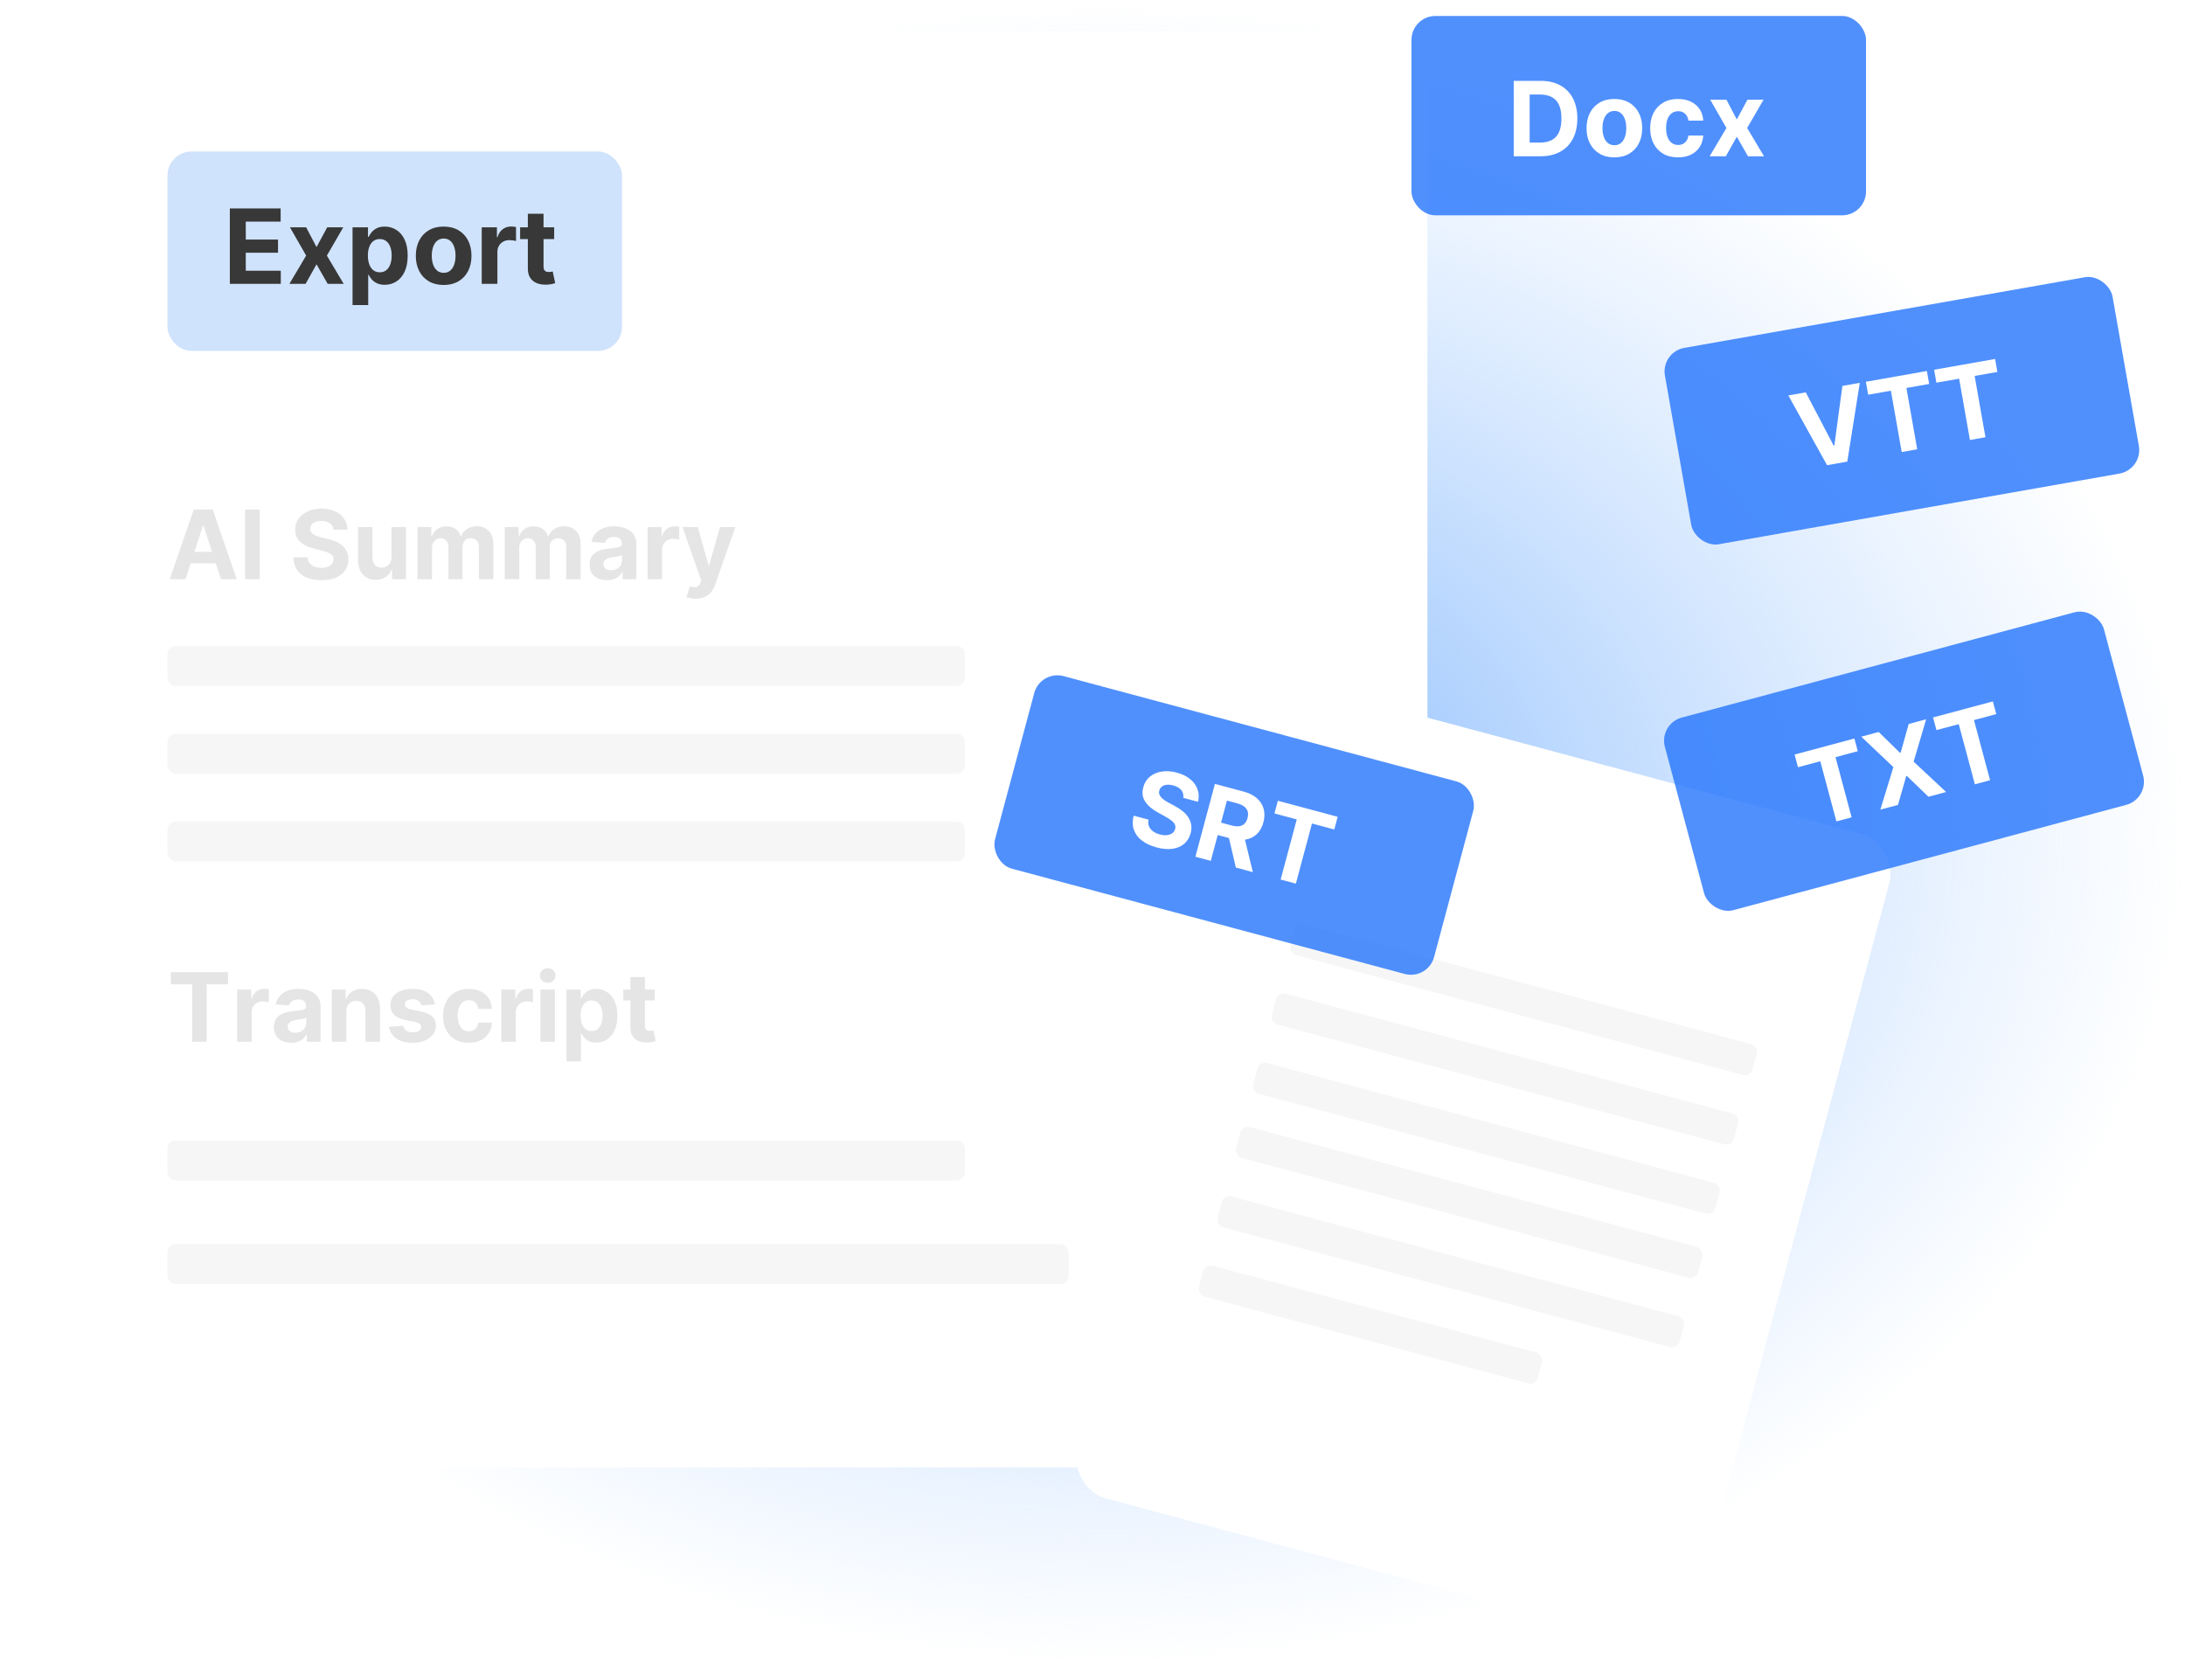 <svg xmlns="http://www.w3.org/2000/svg" xmlns:xlink="http://www.w3.org/1999/xlink" width="274" height="210.694" viewBox="0 0 274 210.694" fill="none">
<rect  x="4" y="1" width="270" height="207" rx="5"    fill="url(#linear_fill_24_1056_0)" >
</rect>
<g filter="url(#filter_24_1057)">
<rect  x="4" y="2" width="175" height="180" rx="5"    fill="#FFFFFF" >
</rect>
</g>
<g >
<path     fill="#E5E5E5"  d="M23.263 72.625L21.285 72.625L24.298 63.898L26.676 63.898L29.685 72.625L27.707 72.625L25.521 65.892L25.453 65.892L23.263 72.625ZM23.139 69.195L27.81 69.195L27.81 70.635L23.139 70.635L23.139 69.195ZM32.578 63.898L32.578 72.625L30.733 72.625L30.733 63.898L32.578 63.898ZM41.804 66.408Q41.753 65.892 41.366 65.606Q40.978 65.321 40.313 65.321Q39.861 65.321 39.55 65.447Q39.239 65.572 39.075 65.794Q38.911 66.016 38.911 66.297Q38.903 66.531 39.011 66.706Q39.12 66.881 39.312 67.006Q39.503 67.132 39.755 67.224Q40.006 67.315 40.292 67.379L41.076 67.567Q41.647 67.695 42.124 67.908Q42.601 68.121 42.951 68.432Q43.3 68.743 43.494 69.165Q43.688 69.587 43.692 70.132Q43.688 70.933 43.285 71.519Q42.883 72.105 42.126 72.427Q41.37 72.749 40.304 72.749Q39.248 72.749 38.466 72.425Q37.684 72.101 37.247 71.464Q36.81 70.827 36.789 69.885L38.574 69.885Q38.604 70.324 38.828 70.616Q39.052 70.908 39.429 71.055Q39.806 71.202 40.283 71.202Q40.752 71.202 41.099 71.065Q41.447 70.929 41.638 70.686Q41.83 70.443 41.83 70.128Q41.83 69.834 41.657 69.633Q41.485 69.433 41.155 69.293Q40.824 69.152 40.347 69.037L39.397 68.798Q38.293 68.53 37.654 67.959Q37.015 67.388 37.019 66.421Q37.015 65.628 37.443 65.035Q37.871 64.443 38.621 64.111Q39.371 63.778 40.326 63.778Q41.297 63.778 42.024 64.111Q42.751 64.443 43.155 65.035Q43.56 65.628 43.573 66.408L41.804 66.408ZM49.091 69.838L49.091 66.079L50.907 66.079L50.907 72.625L49.164 72.625L49.164 71.436L49.096 71.436Q48.874 72.011 48.361 72.361Q47.847 72.71 47.11 72.71Q46.454 72.71 45.955 72.412Q45.456 72.114 45.177 71.564Q44.898 71.014 44.894 70.247L44.894 66.079L46.709 66.079L46.709 69.923Q46.714 70.503 47.02 70.84Q47.327 71.176 47.843 71.176Q48.171 71.176 48.456 71.025Q48.742 70.874 48.919 70.575Q49.096 70.277 49.091 69.838ZM52.356 72.625L52.356 66.079L54.086 66.079L54.086 67.234L54.163 67.234Q54.367 66.659 54.844 66.327Q55.322 65.994 55.986 65.994Q56.66 65.994 57.133 66.329Q57.606 66.663 57.763 67.234L57.831 67.234Q58.032 66.672 58.558 66.333Q59.084 65.994 59.804 65.994Q60.721 65.994 61.294 66.576Q61.867 67.158 61.867 68.223L61.867 72.625L60.056 72.625L60.056 68.581Q60.056 68.035 59.766 67.763Q59.476 67.49 59.042 67.49Q58.547 67.49 58.27 67.803Q57.993 68.117 57.993 68.628L57.993 72.625L56.233 72.625L56.233 68.543Q56.233 68.061 55.959 67.776Q55.684 67.49 55.236 67.49Q54.934 67.49 54.693 67.641Q54.452 67.793 54.312 68.063Q54.171 68.334 54.171 68.696L54.171 72.625L52.356 72.625ZM63.299 72.625L63.299 66.079L65.029 66.079L65.029 67.234L65.106 67.234Q65.31 66.659 65.787 66.327Q66.265 65.994 66.93 65.994Q67.603 65.994 68.076 66.329Q68.549 66.663 68.707 67.234L68.775 67.234Q68.975 66.672 69.501 66.333Q70.028 65.994 70.748 65.994Q71.664 65.994 72.237 66.576Q72.81 67.158 72.81 68.223L72.81 72.625L70.999 72.625L70.999 68.581Q70.999 68.035 70.709 67.763Q70.42 67.49 69.985 67.49Q69.491 67.49 69.214 67.803Q68.937 68.117 68.937 68.628L68.937 72.625L67.177 72.625L67.177 68.543Q67.177 68.061 66.902 67.776Q66.627 67.49 66.18 67.49Q65.877 67.49 65.636 67.641Q65.395 67.793 65.255 68.063Q65.114 68.334 65.114 68.696L65.114 72.625L63.299 72.625ZM76.109 72.749Q75.482 72.749 74.992 72.529Q74.502 72.31 74.219 71.877Q73.935 71.445 73.935 70.797Q73.935 70.251 74.135 69.881Q74.336 69.51 74.681 69.284Q75.026 69.058 75.467 68.943Q75.908 68.828 76.394 68.781Q76.965 68.722 77.314 68.668Q77.664 68.615 77.822 68.508Q77.979 68.402 77.979 68.193L77.979 68.168Q77.979 67.763 77.726 67.541Q77.472 67.32 77.008 67.32Q76.518 67.32 76.228 67.535Q75.938 67.75 75.844 68.074L74.165 67.938Q74.293 67.341 74.668 66.904Q75.043 66.467 75.638 66.231Q76.232 65.994 77.016 65.994Q77.562 65.994 78.062 66.122Q78.563 66.25 78.953 66.519Q79.343 66.787 79.569 67.207Q79.795 67.626 79.795 68.21L79.795 72.625L78.073 72.625L78.073 71.717L78.022 71.717Q77.864 72.024 77.6 72.256Q77.336 72.489 76.965 72.619Q76.594 72.749 76.109 72.749ZM76.628 71.496Q77.029 71.496 77.336 71.336Q77.643 71.176 77.817 70.903Q77.992 70.631 77.992 70.285L77.992 69.591Q77.907 69.646 77.76 69.691Q77.613 69.736 77.43 69.772Q77.246 69.808 77.063 69.836Q76.88 69.864 76.731 69.885Q76.411 69.932 76.172 70.034Q75.934 70.136 75.802 70.309Q75.67 70.481 75.67 70.737Q75.67 71.108 75.94 71.302Q76.211 71.496 76.628 71.496ZM81.205 72.625L81.205 66.079L82.965 66.079L82.965 67.222L83.033 67.222Q83.212 66.612 83.634 66.299Q84.056 65.986 84.606 65.986Q84.742 65.986 84.9 66.003Q85.057 66.02 85.177 66.05L85.177 67.66Q85.049 67.622 84.823 67.592Q84.597 67.562 84.41 67.562Q84.009 67.562 83.696 67.735Q83.383 67.908 83.201 68.215Q83.02 68.521 83.02 68.922L83.02 72.625L81.205 72.625ZM87.231 75.067Q86.885 75.067 86.585 75.013Q86.285 74.96 86.089 74.883L86.498 73.524Q86.979 73.673 87.309 73.603Q87.64 73.533 87.832 73.09L87.938 72.812L85.59 66.079L87.499 66.079L88.854 70.886L88.922 70.886L90.29 66.079L92.212 66.088L89.668 73.332Q89.485 73.856 89.172 74.246Q88.859 74.636 88.381 74.852Q87.904 75.067 87.231 75.067Z">
</path>
</g>
<g >
<path     fill="#E5E5E5"  d="M21.426 123.419L21.426 121.898L28.594 121.898L28.594 123.419L25.922 123.419L25.922 130.625L24.098 130.625L24.098 123.419L21.426 123.419ZM29.744 130.625L29.744 124.08L31.504 124.08L31.504 125.222L31.572 125.222Q31.751 124.612 32.173 124.299Q32.595 123.986 33.145 123.986Q33.281 123.986 33.439 124.003Q33.597 124.02 33.716 124.05L33.716 125.661Q33.588 125.622 33.362 125.592Q33.136 125.562 32.949 125.562Q32.548 125.562 32.235 125.735Q31.922 125.908 31.741 126.214Q31.56 126.521 31.56 126.922L31.56 130.625L29.744 130.625ZM36.516 130.749Q35.889 130.749 35.399 130.529Q34.909 130.31 34.626 129.877Q34.342 129.445 34.342 128.797Q34.342 128.251 34.543 127.881Q34.743 127.51 35.088 127.284Q35.433 127.058 35.874 126.943Q36.315 126.828 36.801 126.781Q37.372 126.722 37.722 126.668Q38.071 126.615 38.229 126.509Q38.386 126.402 38.386 126.193L38.386 126.168Q38.386 125.763 38.133 125.541Q37.879 125.32 37.415 125.32Q36.925 125.32 36.635 125.535Q36.345 125.75 36.251 126.074L34.572 125.938Q34.7 125.341 35.075 124.904Q35.45 124.467 36.045 124.231Q36.639 123.994 37.423 123.994Q37.969 123.994 38.469 124.122Q38.97 124.25 39.36 124.518Q39.75 124.787 39.976 125.207Q40.202 125.626 40.202 126.21L40.202 130.625L38.48 130.625L38.48 129.717L38.429 129.717Q38.271 130.024 38.007 130.256Q37.743 130.489 37.372 130.619Q37.001 130.749 36.516 130.749ZM37.035 129.496Q37.436 129.496 37.743 129.336Q38.05 129.176 38.224 128.903Q38.399 128.631 38.399 128.286L38.399 127.591Q38.314 127.646 38.167 127.691Q38.02 127.736 37.837 127.772Q37.653 127.808 37.47 127.836Q37.287 127.864 37.138 127.885Q36.818 127.932 36.58 128.034Q36.341 128.136 36.209 128.309Q36.077 128.482 36.077 128.737Q36.077 129.108 36.347 129.302Q36.618 129.496 37.035 129.496ZM43.428 126.841L43.428 130.625L41.612 130.625L41.612 124.08L43.342 124.08L43.342 125.234L43.419 125.234Q43.636 124.663 44.148 124.329Q44.659 123.994 45.388 123.994Q46.07 123.994 46.577 124.293Q47.084 124.591 47.365 125.143Q47.646 125.695 47.646 126.457L47.646 130.625L45.831 130.625L45.831 126.781Q45.835 126.18 45.524 125.842Q45.213 125.503 44.668 125.503Q44.301 125.503 44.022 125.661Q43.743 125.818 43.587 126.119Q43.432 126.419 43.428 126.841ZM54.52 125.946L52.858 126.048Q52.815 125.835 52.675 125.663Q52.534 125.49 52.306 125.386Q52.078 125.281 51.763 125.281Q51.341 125.281 51.051 125.458Q50.761 125.635 50.761 125.929Q50.761 126.163 50.949 126.325Q51.136 126.487 51.592 126.585L52.777 126.824Q53.731 127.02 54.2 127.455Q54.669 127.889 54.669 128.597Q54.669 129.24 54.292 129.726Q53.915 130.212 53.261 130.482Q52.606 130.753 51.754 130.753Q50.455 130.753 49.685 130.21Q48.916 129.666 48.784 128.729L50.57 128.635Q50.651 129.031 50.962 129.238Q51.273 129.445 51.758 129.445Q52.236 129.445 52.528 129.259Q52.82 129.074 52.824 128.78Q52.82 128.533 52.615 128.373Q52.41 128.213 51.984 128.128L50.851 127.902Q49.892 127.71 49.425 127.237Q48.959 126.764 48.959 126.031Q48.959 125.401 49.302 124.945Q49.645 124.489 50.269 124.241Q50.894 123.994 51.733 123.994Q52.973 123.994 53.687 124.518Q54.401 125.043 54.52 125.946ZM58.773 130.753Q57.767 130.753 57.045 130.325Q56.322 129.896 55.937 129.134Q55.551 128.371 55.551 127.378Q55.551 126.372 55.941 125.612Q56.331 124.851 57.051 124.423Q57.771 123.994 58.764 123.994Q59.621 123.994 60.264 124.305Q60.908 124.616 61.283 125.179Q61.658 125.741 61.696 126.5L59.983 126.5Q59.91 126.01 59.602 125.71Q59.293 125.409 58.794 125.409Q58.372 125.409 58.059 125.637Q57.746 125.865 57.571 126.3Q57.396 126.734 57.396 127.352Q57.396 127.979 57.569 128.418Q57.742 128.857 58.057 129.087Q58.372 129.317 58.794 129.317Q59.105 129.317 59.354 129.189Q59.604 129.061 59.768 128.816Q59.932 128.571 59.983 128.226L61.696 128.226Q61.653 128.976 61.289 129.545Q60.925 130.114 60.285 130.433Q59.646 130.753 58.773 130.753ZM62.864 130.625L62.864 124.08L64.624 124.08L64.624 125.222L64.692 125.222Q64.871 124.612 65.293 124.299Q65.715 123.986 66.264 123.986Q66.401 123.986 66.558 124.003Q66.716 124.02 66.835 124.05L66.835 125.661Q66.707 125.622 66.481 125.592Q66.256 125.562 66.068 125.562Q65.668 125.562 65.354 125.735Q65.041 125.908 64.86 126.214Q64.679 126.521 64.679 126.922L64.679 130.625L62.864 130.625ZM67.769 130.625L67.769 124.08L69.584 124.08L69.584 130.625L67.769 130.625ZM68.685 123.236Q68.28 123.236 67.99 122.965Q67.7 122.695 67.7 122.315Q67.7 121.94 67.99 121.67Q68.28 121.399 68.68 121.399Q69.09 121.399 69.377 121.67Q69.665 121.94 69.665 122.315Q69.665 122.695 69.377 122.965Q69.09 123.236 68.685 123.236ZM71.033 133.08L71.033 124.08L72.822 124.08L72.822 125.179L72.903 125.179Q73.023 124.915 73.251 124.64Q73.479 124.365 73.847 124.18Q74.216 123.994 74.766 123.994Q75.481 123.994 76.087 124.367Q76.692 124.74 77.054 125.488Q77.416 126.236 77.416 127.361Q77.416 128.456 77.065 129.208Q76.713 129.96 76.11 130.346Q75.507 130.732 74.761 130.732Q74.233 130.732 73.864 130.557Q73.496 130.382 73.261 130.116Q73.027 129.849 72.903 129.577L72.848 129.577L72.848 133.08L71.033 133.08ZM72.81 127.352Q72.81 127.936 72.972 128.371Q73.133 128.805 73.44 129.046Q73.747 129.287 74.186 129.287Q74.629 129.287 74.936 129.042Q75.243 128.797 75.403 128.36Q75.562 127.923 75.562 127.352Q75.562 126.786 75.405 126.355Q75.247 125.925 74.94 125.682Q74.633 125.439 74.186 125.439Q73.743 125.439 73.438 125.673Q73.133 125.908 72.972 126.338Q72.81 126.768 72.81 127.352ZM82.104 124.08L82.104 125.443L78.162 125.443L78.162 124.08L82.104 124.08ZM79.057 122.511L80.872 122.511L80.872 128.614Q80.872 128.865 80.949 129.004Q81.026 129.142 81.164 129.197Q81.303 129.253 81.486 129.253Q81.614 129.253 81.742 129.229Q81.869 129.206 81.938 129.193L82.223 130.544Q82.087 130.587 81.84 130.644Q81.592 130.702 81.239 130.714Q80.582 130.74 80.09 130.54Q79.598 130.339 79.325 129.918Q79.053 129.496 79.057 128.852L79.057 122.511Z">
</path>
</g>
<rect  x="21" y="81" width="100" height="5" rx="1"    fill="#F6F6F6" >
</rect>
<rect  x="21" y="143" width="100" height="5" rx="1"    fill="#F6F6F6" >
</rect>
<rect  x="21" y="92" width="100" height="5" rx="1"    fill="#F6F6F6" >
</rect>
<rect  x="21" y="103" width="100" height="5" rx="1"    fill="#F6F6F6" >
</rect>
<rect  x="21" y="156" width="113" height="5" rx="1"    fill="#F6F6F6" >
</rect>
<rect  x="21" y="19" width="57" height="25" rx="3"    fill="#D0E3FC" >
</rect>
<g >
<path     fill="#383838"  d="M28.822 35.594L28.822 26.139L35.193 26.139L35.193 27.787L30.821 27.787L30.821 30.04L34.865 30.04L34.865 31.688L30.821 31.688L30.821 33.946L35.211 33.946L35.211 35.594L28.822 35.594ZM38.392 28.503L39.694 30.982L41.028 28.503L43.045 28.503L40.991 32.048L43.1 35.594L41.092 35.594L39.694 33.142L38.318 35.594L36.287 35.594L38.392 32.048L36.36 28.503L38.392 28.503ZM44.209 38.253L44.209 28.503L46.147 28.503L46.147 29.694L46.235 29.694Q46.364 29.408 46.611 29.11Q46.858 28.812 47.258 28.611Q47.657 28.41 48.252 28.41Q49.028 28.41 49.684 28.814Q50.339 29.218 50.731 30.029Q51.124 30.839 51.124 32.057Q51.124 33.244 50.743 34.059Q50.362 34.874 49.709 35.291Q49.056 35.709 48.248 35.709Q47.675 35.709 47.276 35.52Q46.877 35.331 46.623 35.042Q46.369 34.754 46.235 34.458L46.175 34.458L46.175 38.253L44.209 38.253ZM46.133 32.048Q46.133 32.681 46.309 33.152Q46.484 33.623 46.817 33.883Q47.149 34.144 47.625 34.144Q48.105 34.144 48.437 33.879Q48.77 33.613 48.943 33.14Q49.116 32.667 49.116 32.048Q49.116 31.434 48.945 30.968Q48.774 30.502 48.442 30.239Q48.109 29.976 47.625 29.976Q47.145 29.976 46.815 30.229Q46.484 30.483 46.309 30.95Q46.133 31.416 46.133 32.048ZM55.634 35.732Q54.559 35.732 53.776 35.273Q52.994 34.814 52.569 33.989Q52.144 33.166 52.144 32.076Q52.144 30.977 52.569 30.153Q52.994 29.329 53.776 28.87Q54.559 28.41 55.634 28.41Q56.71 28.41 57.492 28.87Q58.275 29.329 58.7 30.153Q59.124 30.977 59.124 32.076Q59.124 33.166 58.7 33.989Q58.275 34.814 57.492 35.273Q56.71 35.732 55.634 35.732ZM55.644 34.209Q56.133 34.209 56.461 33.929Q56.788 33.65 56.957 33.166Q57.125 32.681 57.125 32.062Q57.125 31.444 56.957 30.959Q56.788 30.474 56.461 30.192Q56.133 29.911 55.644 29.911Q55.15 29.911 54.815 30.192Q54.48 30.474 54.312 30.959Q54.143 31.444 54.143 32.062Q54.143 32.681 54.312 33.166Q54.48 33.65 54.815 33.929Q55.15 34.209 55.644 34.209ZM60.408 35.594L60.408 28.503L62.314 28.503L62.314 29.74L62.388 29.74Q62.582 29.08 63.039 28.741Q63.496 28.401 64.092 28.401Q64.239 28.401 64.41 28.42Q64.581 28.438 64.71 28.471L64.71 30.216Q64.572 30.174 64.327 30.142Q64.082 30.109 63.879 30.109Q63.445 30.109 63.106 30.296Q62.767 30.483 62.571 30.816Q62.374 31.148 62.374 31.582L62.374 35.594L60.408 35.594ZM69.493 28.503L69.493 29.98L65.223 29.98L65.223 28.503L69.493 28.503ZM66.192 26.804L68.159 26.804L68.159 33.415Q68.159 33.687 68.242 33.837Q68.325 33.987 68.475 34.047Q68.625 34.107 68.823 34.107Q68.962 34.107 69.1 34.082Q69.239 34.056 69.313 34.043L69.622 35.506Q69.474 35.552 69.207 35.614Q68.939 35.677 68.556 35.691Q67.845 35.718 67.312 35.501Q66.778 35.284 66.483 34.827Q66.188 34.37 66.192 33.673L66.192 26.804Z">
</path>
</g>
<rect  x="177" y="2" width="57" height="25" rx="3"    fill="#2575FC" fill-opacity="0.8">
</rect>
<g >
<path     fill="#FFFFFF"  d="M193.173 19.594L189.822 19.594L189.822 10.139L193.201 10.139Q194.627 10.139 195.657 10.705Q196.686 11.27 197.243 12.327Q197.799 13.385 197.799 14.857Q197.799 16.334 197.243 17.396Q196.686 18.458 195.65 19.026Q194.614 19.594 193.173 19.594ZM191.821 17.881L193.09 17.881Q193.977 17.881 194.584 17.565Q195.191 17.249 195.498 16.581Q195.805 15.914 195.805 14.857Q195.805 13.809 195.498 13.145Q195.191 12.48 194.586 12.166Q193.981 11.852 193.095 11.852L191.821 11.852L191.821 17.881ZM202.443 19.732Q201.368 19.732 200.585 19.273Q199.803 18.814 199.378 17.989Q198.953 17.166 198.953 16.076Q198.953 14.977 199.378 14.153Q199.803 13.329 200.585 12.87Q201.368 12.411 202.443 12.411Q203.519 12.411 204.301 12.87Q205.084 13.329 205.509 14.153Q205.933 14.977 205.933 16.076Q205.933 17.166 205.509 17.989Q205.084 18.814 204.301 19.273Q203.519 19.732 202.443 19.732ZM202.452 18.209Q202.942 18.209 203.27 17.93Q203.597 17.65 203.766 17.166Q203.934 16.681 203.934 16.062Q203.934 15.444 203.766 14.959Q203.597 14.474 203.27 14.193Q202.942 13.911 202.452 13.911Q201.958 13.911 201.624 14.193Q201.289 14.474 201.121 14.959Q200.952 15.444 200.952 16.062Q200.952 16.681 201.121 17.166Q201.289 17.65 201.624 17.93Q201.958 18.209 202.452 18.209ZM210.42 19.732Q209.331 19.732 208.548 19.268Q207.766 18.804 207.348 17.978Q206.93 17.152 206.93 16.076Q206.93 14.986 207.353 14.162Q207.775 13.338 208.555 12.874Q209.336 12.411 210.411 12.411Q211.339 12.411 212.036 12.748Q212.733 13.085 213.14 13.694Q213.546 14.303 213.587 15.125L211.732 15.125Q211.653 14.594 211.318 14.269Q210.984 13.943 210.444 13.943Q209.987 13.943 209.647 14.19Q209.308 14.437 209.119 14.908Q208.929 15.379 208.929 16.048Q208.929 16.727 209.116 17.202Q209.303 17.678 209.645 17.927Q209.987 18.177 210.444 18.177Q210.781 18.177 211.051 18.038Q211.321 17.899 211.498 17.634Q211.676 17.369 211.732 16.995L213.587 16.995Q213.541 17.807 213.146 18.424Q212.752 19.04 212.059 19.386Q211.367 19.732 210.42 19.732ZM216.496 12.503L217.798 14.982L219.132 12.503L221.149 12.503L219.095 16.048L221.205 19.594L219.196 19.594L217.798 17.142L216.422 19.594L214.391 19.594L216.496 16.048L214.464 12.503L216.496 12.503Z">
</path>
</g>
<rect  x="208.26" y="44.14" width="57" height="25" transform="rotate(-10 208.26 44.14)" rx="3"    fill="#2575FC" fill-opacity="0.8">
</rect>
<g >
<path     fill="#FFFFFF"  d="M226.445 49.198L229.943 55.876L230.029 55.86L231.037 48.389L233.219 48.004L231.651 57.881L229.114 58.328L224.258 49.584L226.445 49.198ZM234.269 49.492L233.983 47.869L241.63 46.521L241.916 48.144L239.065 48.647L240.421 56.334L238.475 56.678L237.119 48.99L234.269 49.492ZM242.825 47.984L242.539 46.361L250.186 45.012L250.472 46.635L247.621 47.138L248.977 54.826L247.031 55.169L245.676 47.481L242.825 47.984Z">
</path>
</g>
<g filter="url(#filter_24_1077)">
<rect  x="160.951" y="83.146" width="80" height="105" transform="rotate(15 160.951 83.146)" rx="5"    fill="#FFFFFF" >
</rect>
</g>
<rect  x="162.595" y="115.649" width="60" height="4" transform="rotate(15 162.595 115.649)" rx="1"    fill="#F6F6F6" >
</rect>
<rect  x="160.266" y="124.343" width="60" height="4" transform="rotate(15 160.266 124.343)" rx="1"    fill="#F6F6F6" >
</rect>
<rect  x="157.936" y="133.036" width="60" height="4" transform="rotate(15 157.936 133.036)" rx="1"    fill="#F6F6F6" >
</rect>
<rect  x="151.124" y="158.459" width="44" height="4" transform="rotate(15 151.124 158.459)" rx="1"    fill="#F6F6F6" >
</rect>
<rect  x="153.453" y="149.766" width="60" height="4" transform="rotate(15 153.453 149.766)" rx="1"    fill="#F6F6F6" >
</rect>
<rect  x="155.782" y="141.072" width="60" height="4" transform="rotate(15 155.782 141.072)" rx="1"    fill="#F6F6F6" >
</rect>
<rect  x="130.471" y="84" width="57" height="25" transform="rotate(15 130.471 84)" rx="3"    fill="#2575FC" fill-opacity="0.8">
</rect>
<g >
<path     fill="#FFFFFF"  d="M148.38 100.04Q148.471 99.486 148.145 99.079Q147.82 98.671 147.124 98.485Q146.651 98.358 146.291 98.403Q145.93 98.447 145.696 98.633Q145.462 98.819 145.383 99.113Q145.309 99.356 145.373 99.569Q145.438 99.782 145.604 99.968Q145.769 100.153 146.006 100.319Q146.244 100.486 146.525 100.633L147.293 101.049Q147.854 101.343 148.294 101.699Q148.734 102.056 149.012 102.48Q149.29 102.903 149.375 103.399Q149.46 103.895 149.311 104.467Q149.082 105.304 148.496 105.804Q147.911 106.304 147.029 106.429Q146.147 106.554 145.033 106.255Q143.927 105.958 143.199 105.4Q142.472 104.842 142.193 104.053Q141.915 103.264 142.157 102.273L144.025 102.773Q143.933 103.241 144.085 103.609Q144.238 103.977 144.591 104.237Q144.945 104.496 145.444 104.63Q145.934 104.762 146.336 104.716Q146.738 104.671 147.007 104.471Q147.275 104.27 147.364 103.94Q147.446 103.632 147.322 103.375Q147.197 103.117 146.891 102.877Q146.585 102.637 146.118 102.383L145.19 101.867Q144.111 101.276 143.602 100.5Q143.093 99.723 143.369 98.712Q143.587 97.881 144.201 97.381Q144.815 96.882 145.693 96.744Q146.571 96.607 147.57 96.874Q148.587 97.147 149.254 97.698Q149.921 98.25 150.178 98.983Q150.436 99.716 150.231 100.536L148.38 100.04ZM149.905 107.422L152.352 98.29L155.955 99.255Q156.99 99.532 157.625 100.097Q158.26 100.661 158.466 101.435Q158.672 102.21 158.429 103.115Q158.185 104.025 157.618 104.573Q157.05 105.121 156.215 105.27Q155.379 105.419 154.327 105.137L151.914 104.49L152.33 102.939L154.43 103.501Q154.983 103.65 155.39 103.596Q155.796 103.542 156.058 103.287Q156.32 103.033 156.44 102.582Q156.562 102.127 156.465 101.767Q156.368 101.406 156.044 101.145Q155.72 100.884 155.162 100.734L153.86 100.385L151.836 107.939L149.905 107.422ZM155.951 104.587L157.107 109.352L154.975 108.78L153.868 104.029L155.951 104.587ZM159.819 101.996L160.245 100.404L167.745 102.414L167.319 104.006L164.523 103.257L162.503 110.797L160.594 110.286L162.614 102.745L159.819 101.996Z">
</path>
</g>
<rect  x="208" y="90.75" width="57" height="25" transform="rotate(-15 208 90.75)" rx="3"    fill="#2575FC" fill-opacity="0.8">
</rect>
<g >
<path     fill="#FFFFFF"  d="M225.468 96.202L225.042 94.61L232.542 92.6L232.968 94.192L230.173 94.941L232.193 102.482L230.285 102.993L228.264 95.453L225.468 96.202ZM235.592 91.783L238.268 94.402L238.339 94.383L239.356 90.775L241.536 90.19L239.973 95.503L244.046 99.306L241.825 99.901L239.117 97.286L239.045 97.305L238.008 100.924L235.796 101.516L237.431 96.184L233.403 92.37L235.592 91.783ZM242.832 91.549L242.406 89.957L249.906 87.948L250.333 89.54L247.537 90.289L249.557 97.829L247.649 98.341L245.628 90.8L242.832 91.549Z">
</path>
</g>
<defs>
<radialGradient id="linear_fill_24_1056_0" cx="0" cy="0" r="1" gradientTransform="translate(139 104.5) rotate(-180) scale(135.536, 103.5)" gradientUnits="userSpaceOnUse">
<stop offset="0" stop-color="#77B1FC"  />
<stop offset="1" stop-color="#A3CBFF" stop-opacity="0" />
</radialGradient>
<filter id="filter_24_1057" x="0" y="0" width="183" height="188" filterUnits="userSpaceOnUse" color-interpolation-filters="sRGB">
<feFlood flood-opacity="0" result="feFloodId_24_1057"/>
<feColorMatrix in="SourceAlpha" type="matrix" values="0 0 0 0 0 0 0 0 0 0 0 0 0 0 0 0 0 0 127 0" result="hardAlpha_24_1057"/>
<feOffset dx="0" dy="2"/>
<feGaussianBlur stdDeviation="2"/>
<feComposite in2="hardAlpha_24_1057" operator="out"/>
<feColorMatrix type="matrix" values="0 0 0 0 0 0 0 0 0 0 0 0 0 0 0 0 0 0 0.25 0"/>
<feBlend mode="normal" in2="feFloodId_24_1057" result="dropShadow_1_24_1057"/>
<feBlend mode="normal" in="SourceGraphic" in2="dropShadow_1_24_1057" result="shape_24_1057"/>
</filter>
<filter id="filter_24_1077" x="130.354" y="81.725" width="111.292" height="128.969" filterUnits="userSpaceOnUse" color-interpolation-filters="sRGB">
<feFlood flood-opacity="0" result="feFloodId_24_1077"/>
<feColorMatrix in="SourceAlpha" type="matrix" values="0 0 0 0 0 0 0 0 0 0 0 0 0 0 0 0 0 0 127 0" result="hardAlpha_24_1077"/>
<feOffset dx="0" dy="2"/>
<feGaussianBlur stdDeviation="2"/>
<feComposite in2="hardAlpha_24_1077" operator="out"/>
<feColorMatrix type="matrix" values="0 0 0 0 0 0 0 0 0 0 0 0 0 0 0 0 0 0 0.25 0"/>
<feBlend mode="normal" in2="feFloodId_24_1077" result="dropShadow_1_24_1077"/>
<feBlend mode="normal" in="SourceGraphic" in2="dropShadow_1_24_1077" result="shape_24_1077"/>
</filter>
</defs>
</svg>
